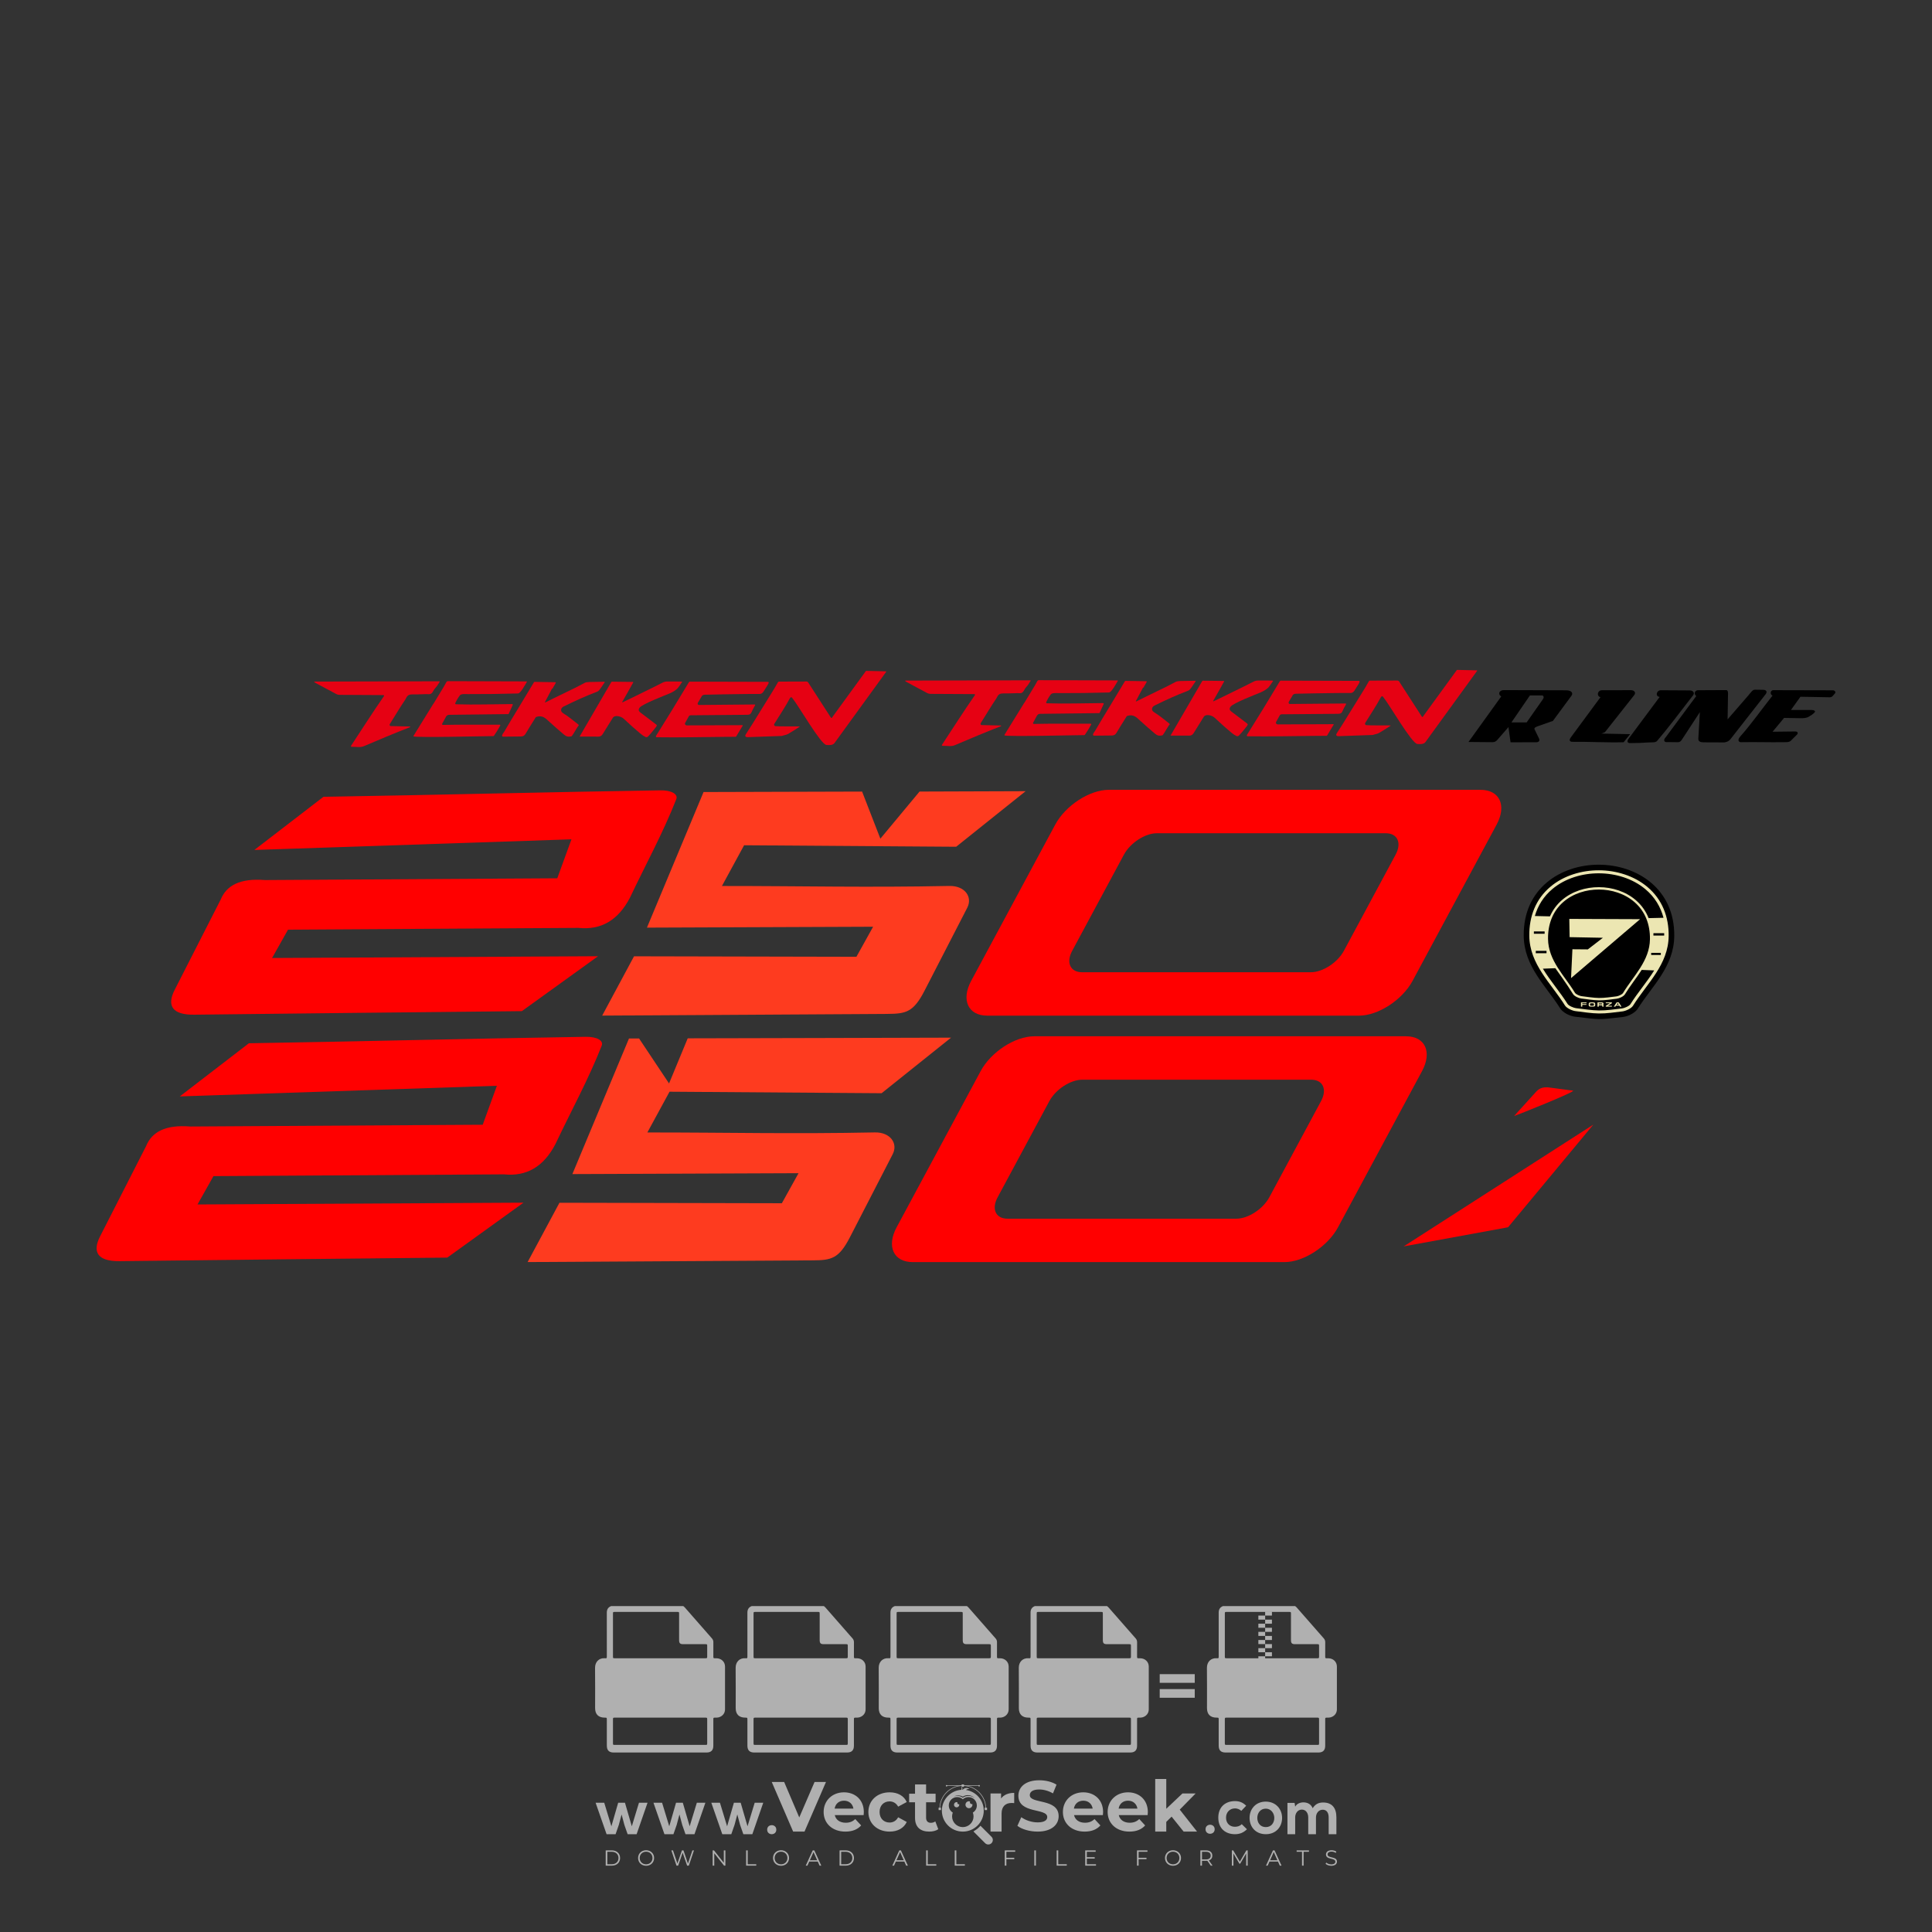 <?xml version="1.0" encoding="iso-8859-1"?>
<!-- Generator: Adobe Illustrator 26.0.1, SVG Export Plug-In . SVG Version: 6.00 Build 0)  -->
<svg version="1.1" id="Layer_1" xmlns="http://www.w3.org/2000/svg" xmlns:xlink="http://www.w3.org/1999/xlink" x="0px" y="0px"
	 viewBox="0 0 500 500" style="enable-background:new 0 0 500 500;" xml:space="preserve">
<rect x="0" y="0" width="500" height="500" fill="#333333" stroke="none"/>
<g id="watermark_1_">
	<g>
		<g id="watermark" style="opacity:0.61;">
			<g>
				<g>
					<g>
						<g>
							<polygon style="fill:#FFFFFF;" points="213.765,461.172 208.204,474.017 205.268,474.017 199.726,461.172 202.938,461.172 
								206.846,470.347 210.81,461.172 							"/>
						</g>
						<g>
							<path style="fill:#FFFFFF;" d="M223.507,469.741h-7.469c0.275,1.23,1.321,1.982,2.826,1.982c1.046,0,1.798-0.312,2.477-0.954
								l1.523,1.651c-0.917,1.046-2.294,1.597-4.074,1.597c-3.413,0-5.634-2.147-5.634-5.083c0-2.954,2.257-5.083,5.267-5.083
								c2.899,0,5.138,1.945,5.138,5.12C223.562,469.191,223.526,469.503,223.507,469.741 M216.002,468.071h4.863
								c-0.202-1.248-1.138-2.055-2.422-2.055C217.139,466.016,216.204,466.805,216.002,468.071"/>
						</g>
						<g>
							<path style="fill:#FFFFFF;" d="M224.735,468.934c0-2.973,2.294-5.083,5.505-5.083c2.074,0,3.707,0.899,4.423,2.514
								l-2.22,1.193c-0.532-0.936-1.321-1.358-2.221-1.358c-1.45,0-2.587,1.009-2.587,2.734c0,1.725,1.138,2.734,2.587,2.734
								c0.899,0,1.688-0.404,2.221-1.358l2.22,1.211c-0.716,1.578-2.349,2.495-4.423,2.495
								C227.029,474.017,224.735,471.907,224.735,468.934"/>
						</g>
						<g>
							<path style="fill:#FFFFFF;" d="M242.828,473.393c-0.587,0.422-1.45,0.624-2.331,0.624c-2.33,0-3.688-1.193-3.688-3.542
								v-4.055h-1.523v-2.202h1.523v-2.404h2.863v2.404h2.459v2.202h-2.459v4.019c0,0.844,0.458,1.303,1.229,1.303
								c0.422,0,0.844-0.128,1.156-0.367L242.828,473.393z"/>
						</g>
					</g>
					<g>
						<path style="fill:#FFFFFF;" d="M262.474,463.997v2.643c-0.238-0.018-0.422-0.037-0.642-0.037
							c-1.578,0-2.624,0.862-2.624,2.753v4.661h-2.863v-9.873h2.734v1.303C259.776,464.493,260.951,463.997,262.474,463.997"/>
					</g>
					<g>
						<path style="fill:#FFFFFF;" d="M263.299,472.53l1.009-2.239c1.083,0.789,2.697,1.339,4.239,1.339
							c1.762,0,2.477-0.587,2.477-1.376c0-2.404-7.469-0.752-7.469-5.524c0-2.184,1.762-4,5.413-4c1.615,0,3.267,0.385,4.459,1.138
							l-0.918,2.257c-1.193-0.679-2.422-1.009-3.56-1.009c-1.761,0-2.44,0.66-2.44,1.468c0,2.367,7.468,0.734,7.468,5.45
							c0,2.147-1.78,3.982-5.45,3.982C266.492,474.017,264.437,473.411,263.299,472.53"/>
					</g>
					<g>
						<path style="fill:#FFFFFF;" d="M285.428,469.741h-7.469c0.275,1.23,1.321,1.982,2.826,1.982c1.046,0,1.798-0.312,2.477-0.954
							l1.523,1.651c-0.918,1.046-2.294,1.597-4.074,1.597c-3.413,0-5.634-2.147-5.634-5.083c0-2.954,2.257-5.083,5.267-5.083
							c2.9,0,5.138,1.945,5.138,5.12C285.484,469.191,285.447,469.503,285.428,469.741 M277.923,468.071h4.863
							c-0.202-1.248-1.138-2.055-2.422-2.055C279.061,466.016,278.125,466.805,277.923,468.071"/>
					</g>
					<g>
						<path style="fill:#FFFFFF;" d="M297.007,469.741h-7.469c0.275,1.23,1.321,1.982,2.826,1.982c1.046,0,1.798-0.312,2.477-0.954
							l1.523,1.651c-0.918,1.046-2.294,1.597-4.074,1.597c-3.413,0-5.634-2.147-5.634-5.083c0-2.954,2.257-5.083,5.267-5.083
							c2.899,0,5.138,1.945,5.138,5.12C297.062,469.191,297.025,469.503,297.007,469.741 M289.501,468.071h4.863
							c-0.202-1.248-1.138-2.055-2.422-2.055C290.639,466.016,289.703,466.805,289.501,468.071"/>
					</g>
					<g>
						<polygon style="fill:#FFFFFF;" points="303.208,470.145 301.831,471.503 301.831,474.017 298.969,474.017 298.969,460.401 
							301.831,460.401 301.831,468.108 306.016,464.144 309.429,464.144 305.318,468.328 309.796,474.017 306.327,474.017 						"/>
					</g>
					<g>
						<path style="fill:#FFFFFF;" d="M256.601,475.359L256.601,475.359l-2.86-2.86c-0.435,0.508-0.953,0.943-1.534,1.284
							c-0.092,0.069-0.186,0.136-0.283,0.199l3.027,3.027c0.456,0.456,1.195,0.456,1.65,0
							C257.057,476.554,257.057,475.815,256.601,475.359"/>
					</g>
					<g>
						<path style="fill:#FFFFFF;" d="M249.984,463.244c0.221-0.173,0.495-0.281,0.797-0.281c0.042,0,0.083,0.002,0.124,0.006
							c-0.214-0.156-0.478-0.249-0.764-0.249c-0.395,0-0.744,0.18-0.981,0.458c-0.051,0-0.1,0.006-0.151,0.008
							c0.039-0.077,0.064-0.162,0.064-0.255c0-0.234-0.143-0.434-0.346-0.519c0.087,0.126,0.138,0.279,0.138,0.445
							c0,0.122-0.031,0.237-0.081,0.341c-2.811,0.201-5.03,2.539-5.03,5.4c0,2.993,2.426,5.42,5.42,5.42
							c2.993,0,5.42-2.426,5.42-5.42C254.595,465.879,252.593,463.635,249.984,463.244 M247.983,464.656
							c0.435,0,0.844,0.112,1.199,0.309c0.374-0.245,0.82-0.387,1.299-0.387c0.711,0,1.348,0.312,1.784,0.806
							c-0.435-0.379-1.004-0.61-1.627-0.61c-0.449,0-0.87,0.12-1.234,0.329c-0.079,0.046-0.156,0.096-0.229,0.15
							c-0.065-0.048-0.133-0.093-0.204-0.134c-0.369-0.219-0.8-0.344-1.26-0.344c-0.3,0-0.588,0.054-0.854,0.152
							C247.196,464.754,247.578,464.656,247.983,464.656 M251.772,469.098c0.115,0.305,0.181,0.634,0.181,0.979
							c0,1.534-1.244,2.777-2.778,2.777c-1.534,0-2.777-1.243-2.777-2.777c0-0.345,0.066-0.674,0.181-0.979
							c-0.62-0.382-1.035-1.064-1.035-1.846c0-1.197,0.971-2.168,2.168-2.168c0.565,0,1.078,0.218,1.463,0.572
							c0.386-0.354,0.899-0.572,1.464-0.572c1.197,0,2.168,0.971,2.168,2.168C252.807,468.034,252.392,468.716,251.772,469.098"/>
					</g>
					<g>
						<path style="fill:#FFFFFF;" d="M251.666,467.061c0,0.497-0.404,0.901-0.901,0.901c-0.497,0-0.901-0.404-0.901-0.901
							s0.404-0.901,0.901-0.901c0.101,0,0.197,0.017,0.287,0.047c-0.03,0.062-0.045,0.132-0.045,0.204
							c0,0.273,0.221,0.494,0.494,0.494c0.05,0,0.099-0.008,0.146-0.022C251.66,466.941,251.666,467,251.666,467.061"/>
					</g>
					<g>
						<path style="fill:#FFFFFF;" d="M248.255,467.061c0,0.376-0.305,0.681-0.681,0.681c-0.376,0-0.681-0.305-0.681-0.681
							s0.305-0.681,0.681-0.681c0.076,0,0.149,0.013,0.217,0.035c-0.023,0.047-0.034,0.1-0.034,0.155
							c0,0.206,0.167,0.374,0.374,0.374c0.038,0,0.075-0.006,0.11-0.017C248.25,466.97,248.255,467.015,248.255,467.061"/>
					</g>
					<g>
						<g>
							<g>
								<rect x="242.908" y="467.83" style="fill:#FFFFFF;" width="0.616" height="0.616"/>
							</g>
							<g>
								<rect x="254.827" y="467.83" style="fill:#FFFFFF;" width="0.616" height="0.616"/>
							</g>
							<g>
								<path style="fill:#FFFFFF;" d="M255.205,468.082h-0.14c0-3.248-2.642-5.89-5.89-5.89c-3.248,0-5.89,2.642-5.89,5.89h-0.14
									c0-1.611,0.627-3.125,1.766-4.264c1.139-1.139,2.653-1.766,4.264-1.766c1.611,0,3.125,0.627,4.264,1.766
									C254.578,464.957,255.205,466.471,255.205,468.082"/>
							</g>
						</g>
						<g>
							<rect x="248.868" y="461.814" style="fill:#FFFFFF;" width="0.616" height="0.616"/>
						</g>
						<g>
							<rect x="244.95" y="462.052" style="fill:#FFFFFF;" width="8.45" height="0.14"/>
						</g>
						<g>
							<path style="fill:#FFFFFF;" d="M245.174,462.15c0,0.108-0.088,0.196-0.196,0.196c-0.108,0-0.196-0.088-0.196-0.196
								c0-0.108,0.088-0.196,0.196-0.196C245.086,461.954,245.174,462.042,245.174,462.15"/>
						</g>
						<g>
							<path style="fill:#FFFFFF;" d="M253.596,462.15c0,0.108-0.088,0.196-0.196,0.196c-0.108,0-0.196-0.088-0.196-0.196
								c0-0.108,0.088-0.196,0.196-0.196C253.509,461.954,253.596,462.042,253.596,462.15"/>
						</g>
					</g>
				</g>
				<g>
					<path style="fill:#FFFFFF;" d="M314.356,473.409c0,1.559-2.364,1.559-2.364,0C311.993,471.851,314.356,471.851,314.356,473.409
						z"/>
				</g>
				<g>
					<g>
						<g>
							<path style="fill:#FFFFFF;" d="M161.739,466.549l1.772,6.088l1.855-6.088h2.215l-2.823,8.14h-2.33l-0.837-2.396l-0.722-2.708
								l-0.722,2.708l-0.837,2.396h-2.33l-2.839-8.14h2.231l1.855,6.088l1.756-6.088H161.739z"/>
						</g>
						<g>
							<path style="fill:#FFFFFF;" d="M176.713,466.549l1.772,6.088l1.855-6.088h2.215l-2.823,8.14h-2.33l-0.837-2.396l-0.722-2.708
								l-0.722,2.708l-0.837,2.396h-2.33l-2.839-8.14h2.231l1.855,6.088l1.756-6.088H176.713z"/>
						</g>
						<g>
							<path style="fill:#FFFFFF;" d="M191.687,466.549l1.772,6.088l1.855-6.088h2.215l-2.823,8.14h-2.33l-0.837-2.396l-0.722-2.708
								l-0.722,2.708l-0.837,2.396h-2.33l-2.839-8.14h2.231l1.855,6.088l1.756-6.088H191.687z"/>
						</g>
					</g>
					<g>
						<path style="fill:#FFFFFF;" d="M200.908,473.52c0,1.559-2.364,1.559-2.364,0C198.545,471.962,200.908,471.962,200.908,473.52z
							"/>
					</g>
					<g>
						<path style="fill:#FFFFFF;" d="M322.71,473.409c-0.935,0.919-1.919,1.28-3.117,1.28c-2.346,0-4.3-1.411-4.3-4.282
							s1.953-4.284,4.3-4.284c1.149,0,2.035,0.329,2.921,1.199l-1.264,1.329c-0.476-0.428-1.066-0.64-1.623-0.64
							c-1.346,0-2.33,0.985-2.33,2.396c0,1.542,1.05,2.362,2.297,2.362c0.64,0,1.28-0.18,1.772-0.672L322.71,473.409z"/>
					</g>
					<g>
						<path style="fill:#FFFFFF;" d="M331.805,470.472c0,2.33-1.591,4.217-4.217,4.217c-2.626,0-4.201-1.887-4.201-4.217
							c0-2.314,1.609-4.217,4.185-4.217C330.149,466.255,331.805,468.158,331.805,470.472z M325.389,470.472
							c0,1.231,0.739,2.38,2.199,2.38c1.46,0,2.199-1.149,2.199-2.38c0-1.215-0.854-2.396-2.199-2.396
							C326.144,468.077,325.389,469.258,325.389,470.472z"/>
					</g>
					<g>
						<path style="fill:#FFFFFF;" d="M338.572,474.689v-4.332c0-1.068-0.559-2.035-1.658-2.035c-1.082,0-1.722,0.967-1.722,2.035
							v4.332h-2.003v-8.107h1.855l0.148,0.985c0.426-0.82,1.362-1.116,2.133-1.116c0.969,0,1.937,0.394,2.396,1.51
							c0.723-1.149,1.658-1.478,2.708-1.478c2.297,0,3.43,1.412,3.43,3.84v4.365h-2.003v-4.365c0-1.066-0.442-1.97-1.526-1.97
							c-1.082,0-1.756,0.935-1.756,2.003v4.332H338.572z"/>
					</g>
				</g>
			</g>
		</g>
		<g style="opacity:0.61;">
			<g>
				<g>
					<path style="fill:#FFFFFF;" d="M345.988,431.299c-0.006-1.224-0.959-2.121-2.189-2.14c-0.924-0.014-0.832,0.12-0.834-0.867
						c-0.003-1.097-0.007-2.194,0.003-3.292c0.003-0.379-0.112-0.691-0.362-0.976c-2.342-2.668-4.678-5.342-7.019-8.011
						c-0.12-0.137-0.275-0.244-0.414-0.366c-6.214,0-12.427,0-18.641,0c-0.794,0.293-1.14,0.868-1.138,1.709
						c0.01,3.748,0.004,7.496,0.004,11.243c0,0.556-0.003,0.589-0.55,0.551c-1.497-0.102-2.516,0.986-2.497,2.492
						c0.044,3.476,0.013,6.953,0.014,10.429c0.001,1.58,0.867,2.443,2.45,2.449c0.582,0.002,0.582,0.002,0.582,0.6
						c0,2.219-0.001,4.438,0.001,6.657c0.001,1.192,0.58,1.771,1.768,1.771c8.013,0.001,16.027,0.001,24.04,0
						c1.168,0,1.755-0.583,1.757-1.745c0.002-2.256,0-4.512,0.001-6.768c0-0.512,0.002-0.511,0.52-0.515
						c0.271-0.002,0.541,0.008,0.809-0.058c0.996-0.246,1.69-1.044,1.694-2.069C346.003,438.696,346.005,434.997,345.988,431.299z
						 M317.537,417.162c5.337,0,10.674,0,16.01,0c0.548,0,0.554,0.007,0.554,0.561c0.001,2.243-0.001,4.486,0.001,6.73
						c0.001,0.811,0.249,1.059,1.06,1.059c1.91,0.001,3.821,0,5.731,0.001c0.458,0,0.479,0.021,0.481,0.483
						c0.003,0.887,0.002,1.775,0,2.662c-0.001,0.477-0.024,0.498-0.504,0.499c-3.895,0.001-7.79,0-11.684,0
						c-3.882,0-7.765,0-11.647,0c-0.55,0-0.552-0.001-0.552-0.561c-0.001-3.624-0.001-7.247,0-10.871
						C316.987,417.166,316.991,417.162,317.537,417.162z M340.822,451.579c-3.883,0.001-7.766,0-11.65,0c-3.871,0-7.742,0-11.613,0
						c-0.572,0-0.574-0.002-0.574-0.579c-0.001-1.997-0.001-3.994,0.001-5.991c0-0.464,0.023-0.486,0.478-0.487
						c7.803-0.001,15.607-0.001,23.41,0c0.478,0,0.499,0.02,0.499,0.503c0.002,1.997,0.001,3.994,0,5.991
						C341.375,451.574,341.37,451.579,340.822,451.579z"/>
				</g>
				<g>
					<g>
						<rect x="327.418" y="417.053" style="fill:#FFFFFF;" width="1.757" height="1.054"/>
					</g>
					<g>
						<rect x="325.662" y="418.107" style="fill:#FFFFFF;" width="1.757" height="1.054"/>
					</g>
					<g>
						<rect x="327.418" y="419.161" style="fill:#FFFFFF;" width="1.757" height="1.054"/>
					</g>
					<g>
						<rect x="325.662" y="420.215" style="fill:#FFFFFF;" width="1.757" height="1.054"/>
					</g>
					<g>
						<rect x="327.418" y="421.269" style="fill:#FFFFFF;" width="1.757" height="1.054"/>
					</g>
					<g>
						<rect x="325.662" y="422.323" style="fill:#FFFFFF;" width="1.757" height="1.054"/>
					</g>
					<g>
						<rect x="327.418" y="423.378" style="fill:#FFFFFF;" width="1.757" height="1.054"/>
					</g>
					<g>
						<rect x="325.662" y="424.432" style="fill:#FFFFFF;" width="1.757" height="1.054"/>
					</g>
					<g>
						<rect x="327.418" y="425.486" style="fill:#FFFFFF;" width="1.757" height="1.054"/>
					</g>
					<g>
						<rect x="325.662" y="426.54" style="fill:#FFFFFF;" width="1.757" height="1.054"/>
					</g>
					<g>
						<rect x="327.418" y="427.594" style="fill:#FFFFFF;" width="1.757" height="1.054"/>
					</g>
					<g>
						<rect x="325.662" y="428.648" style="fill:#FFFFFF;" width="1.757" height="1.054"/>
					</g>
				</g>
			</g>
			<g>
				<path style="fill:#FFFFFF;" d="M187.637,431.299c-0.006-1.224-0.959-2.121-2.189-2.14c-0.924-0.014-0.832,0.12-0.834-0.867
					c-0.003-1.097-0.007-2.194,0.003-3.292c0.003-0.379-0.112-0.691-0.362-0.976c-2.342-2.668-4.678-5.342-7.019-8.011
					c-0.12-0.137-0.275-0.244-0.414-0.366c-6.214,0-12.427,0-18.641,0c-0.794,0.293-1.14,0.868-1.138,1.709
					c0.01,3.748,0.004,7.496,0.004,11.243c0,0.556-0.003,0.589-0.55,0.551c-1.497-0.102-2.516,0.986-2.497,2.492
					c0.044,3.476,0.013,6.953,0.014,10.429c0.001,1.58,0.867,2.443,2.45,2.449c0.582,0.002,0.582,0.002,0.582,0.6
					c0,2.219-0.001,4.438,0.001,6.657c0.001,1.192,0.58,1.771,1.768,1.771c8.013,0.001,16.027,0.001,24.04,0
					c1.168,0,1.755-0.583,1.757-1.745c0.002-2.256,0-4.512,0.001-6.768c0-0.512,0.002-0.511,0.52-0.515
					c0.271-0.002,0.541,0.008,0.809-0.058c0.996-0.246,1.69-1.044,1.694-2.069C187.652,438.696,187.655,434.997,187.637,431.299z
					 M159.187,417.162c5.337,0,10.674,0,16.01,0c0.548,0,0.554,0.007,0.554,0.561c0.001,2.243-0.001,4.486,0.001,6.73
					c0.001,0.811,0.249,1.059,1.06,1.059c1.91,0.001,3.821,0,5.731,0.001c0.458,0,0.479,0.021,0.481,0.483
					c0.003,0.887,0.002,1.775,0,2.662c-0.001,0.477-0.024,0.498-0.504,0.499c-3.895,0.001-7.79,0-11.684,0
					c-3.882,0-7.765,0-11.647,0c-0.55,0-0.552-0.001-0.552-0.561c-0.001-3.624-0.001-7.247,0-10.871
					C158.636,417.166,158.64,417.162,159.187,417.162z M182.472,451.579c-3.883,0.001-7.766,0-11.65,0c-3.871,0-7.742,0-11.613,0
					c-0.572,0-0.574-0.002-0.574-0.579c-0.001-1.997-0.001-3.994,0.001-5.991c0-0.464,0.023-0.486,0.478-0.487
					c7.803-0.001,15.607-0.001,23.41,0c0.478,0,0.499,0.02,0.499,0.503c0.002,1.997,0.001,3.994,0,5.991
					C183.024,451.574,183.019,451.579,182.472,451.579z"/>
			</g>
			<g>
				<path style="fill:#FFFFFF;" d="M159.779,440.669v-7.897h2.779c0.375,0,0.726,0.061,1.053,0.182
					c0.327,0.121,0.612,0.292,0.855,0.513c0.242,0.221,0.434,0.483,0.573,0.789c0.14,0.305,0.21,0.642,0.21,1.009
					c0,0.375-0.07,0.715-0.21,1.02c-0.14,0.305-0.331,0.568-0.573,0.789c-0.243,0.221-0.528,0.392-0.855,0.513
					c-0.327,0.121-0.678,0.182-1.053,0.182h-1.29v2.901H159.779z M162.58,436.356c0.39,0,0.684-0.111,0.882-0.331
					c0.199-0.22,0.298-0.474,0.298-0.761c0-0.14-0.024-0.276-0.072-0.408c-0.048-0.132-0.121-0.248-0.221-0.347
					c-0.099-0.099-0.223-0.178-0.37-0.237c-0.147-0.059-0.32-0.089-0.518-0.089h-1.312v2.173H162.58z"/>
				<path style="fill:#FFFFFF;" d="M166.308,432.771h1.731l3.177,5.294h0.088l-0.088-1.522v-3.772h1.478v7.897h-1.566l-3.353-5.592
					h-0.088l0.088,1.522v4.07h-1.467V432.771z"/>
				<path style="fill:#FFFFFF;" d="M177.922,436.334h3.872c0.022,0.089,0.04,0.195,0.055,0.32c0.014,0.125,0.022,0.25,0.022,0.375
					c0,0.507-0.077,0.985-0.231,1.434c-0.154,0.449-0.397,0.849-0.728,1.202c-0.353,0.375-0.776,0.666-1.268,0.871
					c-0.493,0.206-1.055,0.309-1.688,0.309c-0.574,0-1.114-0.103-1.622-0.309c-0.507-0.206-0.948-0.492-1.323-0.86
					c-0.375-0.367-0.673-0.803-0.894-1.307c-0.221-0.504-0.331-1.053-0.331-1.649c0-0.595,0.11-1.145,0.331-1.649
					c0.221-0.504,0.518-0.939,0.894-1.307c0.375-0.367,0.816-0.654,1.323-0.86c0.507-0.206,1.048-0.309,1.622-0.309
					c0.64,0,1.211,0.11,1.715,0.331c0.504,0.221,0.935,0.526,1.296,0.915l-1.025,1.004c-0.258-0.272-0.544-0.48-0.861-0.623
					c-0.316-0.143-0.695-0.215-1.136-0.215c-0.361,0-0.703,0.065-1.026,0.193c-0.324,0.129-0.607,0.311-0.85,0.546
					c-0.242,0.235-0.436,0.52-0.579,0.855c-0.143,0.335-0.215,0.708-0.215,1.119c0,0.412,0.072,0.785,0.215,1.12
					c0.143,0.335,0.338,0.62,0.584,0.855c0.246,0.235,0.531,0.418,0.855,0.546c0.323,0.129,0.669,0.193,1.037,0.193
					c0.419,0,0.773-0.061,1.064-0.182c0.29-0.121,0.538-0.278,0.744-0.469c0.148-0.132,0.275-0.3,0.381-0.502
					c0.106-0.202,0.189-0.428,0.248-0.678h-2.482V436.334z"/>
			</g>
			<g>
				<path style="fill:#FFFFFF;" d="M224.019,431.299c-0.006-1.224-0.959-2.121-2.189-2.14c-0.924-0.014-0.832,0.12-0.834-0.867
					c-0.003-1.097-0.007-2.194,0.003-3.292c0.003-0.379-0.112-0.691-0.362-0.976c-2.342-2.668-4.678-5.342-7.019-8.011
					c-0.12-0.137-0.275-0.244-0.414-0.366c-6.214,0-12.427,0-18.641,0c-0.794,0.293-1.14,0.868-1.138,1.709
					c0.01,3.748,0.004,7.496,0.004,11.243c0,0.556-0.003,0.589-0.55,0.551c-1.497-0.102-2.516,0.986-2.497,2.492
					c0.044,3.476,0.013,6.953,0.014,10.429c0.001,1.58,0.867,2.443,2.45,2.449c0.582,0.002,0.582,0.002,0.582,0.6
					c0,2.219-0.001,4.438,0.001,6.657c0.001,1.192,0.58,1.771,1.768,1.771c8.013,0.001,16.027,0.001,24.04,0
					c1.168,0,1.755-0.583,1.757-1.745c0.002-2.256,0-4.512,0.001-6.768c0-0.512,0.002-0.511,0.52-0.515
					c0.271-0.002,0.541,0.008,0.809-0.058c0.997-0.246,1.69-1.044,1.694-2.069C224.034,438.696,224.036,434.997,224.019,431.299z
					 M195.568,417.162c5.337,0,10.674,0,16.01,0c0.548,0,0.554,0.007,0.554,0.561c0.001,2.243-0.001,4.486,0.001,6.73
					c0.001,0.811,0.249,1.059,1.06,1.059c1.91,0.001,3.821,0,5.731,0.001c0.458,0,0.479,0.021,0.481,0.483
					c0.003,0.887,0.002,1.775,0,2.662c-0.001,0.477-0.024,0.498-0.504,0.499c-3.895,0.001-7.79,0-11.684,0
					c-3.882,0-7.765,0-11.647,0c-0.55,0-0.552-0.001-0.552-0.561c-0.001-3.624-0.001-7.247,0-10.871
					C195.018,417.166,195.022,417.162,195.568,417.162z M218.854,451.579c-3.883,0.001-7.766,0-11.65,0c-3.871,0-7.742,0-11.613,0
					c-0.572,0-0.574-0.002-0.574-0.579c-0.001-1.997-0.001-3.994,0.001-5.991c0-0.464,0.023-0.486,0.478-0.487
					c7.803-0.001,15.607-0.001,23.41,0c0.478,0,0.499,0.02,0.499,0.503c0.002,1.997,0.001,3.994,0,5.991
					C219.406,451.574,219.401,451.579,218.854,451.579z"/>
			</g>
			<g>
				<path style="fill:#FFFFFF;" d="M205.111,432.771h1.699l2.967,7.897h-1.644l-0.651-1.886h-3.044l-0.651,1.886h-1.643
					L205.111,432.771z M206.997,437.415l-0.706-1.974l-0.287-0.96h-0.088l-0.287,0.96l-0.706,1.974H206.997z"/>
				<path style="fill:#FFFFFF;" d="M211.331,434.536c-0.125,0-0.245-0.024-0.359-0.072c-0.114-0.048-0.213-0.114-0.298-0.199
					c-0.084-0.084-0.151-0.182-0.198-0.292c-0.048-0.11-0.072-0.232-0.072-0.364s0.024-0.254,0.072-0.364
					c0.048-0.11,0.114-0.208,0.198-0.292c0.084-0.084,0.184-0.151,0.298-0.198c0.114-0.048,0.233-0.072,0.359-0.072
					c0.257,0,0.478,0.09,0.662,0.27c0.184,0.181,0.276,0.399,0.276,0.656s-0.092,0.476-0.276,0.656
					C211.809,434.446,211.589,434.536,211.331,434.536z M210.615,440.669v-5.404h1.445v5.404H210.615z"/>
			</g>
			<g>
				<path style="fill:#FFFFFF;" d="M261.044,431.299c-0.006-1.224-0.959-2.121-2.189-2.14c-0.924-0.014-0.832,0.12-0.834-0.867
					c-0.003-1.097-0.007-2.194,0.003-3.292c0.003-0.379-0.112-0.691-0.362-0.976c-2.342-2.668-4.678-5.342-7.019-8.011
					c-0.12-0.137-0.275-0.244-0.414-0.366c-6.214,0-12.427,0-18.641,0c-0.794,0.293-1.14,0.868-1.138,1.709
					c0.01,3.748,0.004,7.496,0.004,11.243c0,0.556-0.003,0.589-0.55,0.551c-1.497-0.102-2.516,0.986-2.497,2.492
					c0.044,3.476,0.013,6.953,0.014,10.429c0.001,1.58,0.867,2.443,2.45,2.449c0.582,0.002,0.582,0.002,0.582,0.6
					c0,2.219-0.001,4.438,0.001,6.657c0.001,1.192,0.58,1.771,1.768,1.771c8.013,0.001,16.027,0.001,24.04,0
					c1.168,0,1.755-0.583,1.757-1.745c0.002-2.256,0-4.512,0.001-6.768c0-0.512,0.002-0.511,0.52-0.515
					c0.271-0.002,0.541,0.008,0.809-0.058c0.996-0.246,1.69-1.044,1.694-2.069C261.059,438.696,261.061,434.997,261.044,431.299z
					 M232.593,417.162c5.337,0,10.674,0,16.01,0c0.548,0,0.554,0.007,0.554,0.561c0.001,2.243-0.001,4.486,0.001,6.73
					c0.001,0.811,0.249,1.059,1.06,1.059c1.91,0.001,3.821,0,5.731,0.001c0.458,0,0.479,0.021,0.481,0.483
					c0.003,0.887,0.002,1.775,0,2.662c-0.001,0.477-0.024,0.498-0.504,0.499c-3.895,0.001-7.79,0-11.684,0
					c-3.882,0-7.765,0-11.647,0c-0.55,0-0.552-0.001-0.552-0.561c-0.001-3.624-0.001-7.247,0-10.871
					C232.042,417.166,232.047,417.162,232.593,417.162z M255.878,451.579c-3.883,0.001-7.766,0-11.65,0c-3.871,0-7.742,0-11.613,0
					c-0.572,0-0.574-0.002-0.574-0.579c-0.001-1.997-0.001-3.994,0.001-5.991c0-0.464,0.023-0.486,0.478-0.487
					c7.803-0.001,15.607-0.001,23.41,0c0.478,0,0.499,0.02,0.499,0.503c0.002,1.997,0.001,3.994,0,5.991
					C256.431,451.574,256.426,451.579,255.878,451.579z"/>
			</g>
			<g>
				<path style="fill:#FFFFFF;" d="M236.361,440.845c-0.338,0-0.662-0.048-0.971-0.143c-0.309-0.095-0.592-0.239-0.849-0.43
					c-0.257-0.191-0.481-0.425-0.673-0.7c-0.191-0.276-0.342-0.597-0.452-0.965l1.401-0.551c0.103,0.397,0.283,0.726,0.54,0.987
					c0.257,0.261,0.596,0.392,1.015,0.392c0.154,0,0.303-0.02,0.447-0.061c0.143-0.04,0.272-0.099,0.386-0.176
					s0.204-0.175,0.27-0.292c0.066-0.118,0.099-0.254,0.099-0.408c0-0.147-0.026-0.279-0.077-0.397
					c-0.051-0.117-0.138-0.227-0.259-0.331c-0.121-0.103-0.28-0.202-0.475-0.298c-0.195-0.095-0.435-0.195-0.722-0.298l-0.485-0.176
					c-0.213-0.073-0.429-0.173-0.645-0.298c-0.217-0.125-0.413-0.276-0.59-0.452c-0.177-0.176-0.322-0.384-0.436-0.623
					c-0.114-0.239-0.171-0.509-0.171-0.81c0-0.309,0.06-0.597,0.182-0.866c0.121-0.268,0.294-0.503,0.518-0.706
					c0.224-0.202,0.492-0.36,0.805-0.474s0.66-0.171,1.042-0.171c0.397,0,0.74,0.053,1.031,0.16
					c0.291,0.107,0.537,0.243,0.739,0.408c0.202,0.165,0.366,0.348,0.491,0.546c0.125,0.199,0.217,0.386,0.276,0.563l-1.312,0.551
					c-0.074-0.221-0.208-0.419-0.402-0.596c-0.195-0.176-0.462-0.265-0.8-0.265c-0.324,0-0.592,0.075-0.805,0.226
					c-0.213,0.151-0.32,0.348-0.32,0.59c0,0.235,0.103,0.436,0.309,0.601c0.206,0.165,0.533,0.325,0.982,0.48l0.497,0.165
					c0.316,0.111,0.605,0.237,0.866,0.381c0.261,0.143,0.485,0.314,0.673,0.513c0.187,0.199,0.331,0.425,0.43,0.678
					c0.1,0.254,0.149,0.546,0.149,0.877c0,0.412-0.083,0.767-0.248,1.064c-0.165,0.298-0.377,0.542-0.634,0.734
					c-0.258,0.191-0.548,0.335-0.872,0.43C236.986,440.797,236.67,440.845,236.361,440.845z"/>
				<path style="fill:#FFFFFF;" d="M239.516,432.771h1.61l1.633,4.754l0.287,1.015h0.088l0.309-1.015l1.699-4.754h1.61l-2.879,7.897
					h-1.566L239.516,432.771z"/>
				<path style="fill:#FFFFFF;" d="M251.097,436.334h3.871c0.022,0.089,0.04,0.195,0.055,0.32c0.015,0.125,0.023,0.25,0.023,0.375
					c0,0.507-0.078,0.985-0.232,1.434c-0.154,0.449-0.397,0.849-0.728,1.202c-0.353,0.375-0.775,0.666-1.268,0.871
					c-0.493,0.206-1.055,0.309-1.688,0.309c-0.574,0-1.114-0.103-1.621-0.309c-0.507-0.206-0.949-0.492-1.324-0.86
					c-0.375-0.367-0.673-0.803-0.894-1.307c-0.22-0.504-0.331-1.053-0.331-1.649c0-0.595,0.11-1.145,0.331-1.649
					c0.221-0.504,0.518-0.939,0.894-1.307c0.375-0.367,0.816-0.654,1.324-0.86c0.507-0.206,1.047-0.309,1.621-0.309
					c0.64,0,1.211,0.11,1.715,0.331c0.504,0.221,0.936,0.526,1.296,0.915l-1.026,1.004c-0.257-0.272-0.544-0.48-0.861-0.623
					c-0.316-0.143-0.694-0.215-1.136-0.215c-0.36,0-0.702,0.065-1.026,0.193c-0.323,0.129-0.607,0.311-0.849,0.546
					c-0.243,0.235-0.436,0.52-0.579,0.855c-0.143,0.335-0.215,0.708-0.215,1.119c0,0.412,0.072,0.785,0.215,1.12
					c0.143,0.335,0.338,0.62,0.585,0.855c0.246,0.235,0.531,0.418,0.854,0.546c0.324,0.129,0.669,0.193,1.037,0.193
					c0.419,0,0.774-0.061,1.064-0.182c0.29-0.121,0.539-0.278,0.745-0.469c0.147-0.132,0.274-0.3,0.38-0.502
					c0.107-0.202,0.189-0.428,0.248-0.678h-2.482V436.334z"/>
			</g>
			<g>
				<path style="fill:#FFFFFF;" d="M297.3,431.299c-0.006-1.224-0.959-2.121-2.189-2.14c-0.924-0.014-0.832,0.12-0.834-0.867
					c-0.003-1.097-0.007-2.194,0.003-3.292c0.003-0.379-0.112-0.691-0.362-0.976c-2.342-2.668-4.678-5.342-7.019-8.011
					c-0.12-0.137-0.275-0.244-0.414-0.366c-6.214,0-12.427,0-18.641,0c-0.794,0.293-1.14,0.868-1.138,1.709
					c0.01,3.748,0.004,7.496,0.004,11.243c0,0.556-0.003,0.589-0.55,0.551c-1.497-0.102-2.516,0.986-2.497,2.492
					c0.044,3.476,0.013,6.953,0.014,10.429c0.001,1.58,0.867,2.443,2.45,2.449c0.582,0.002,0.582,0.002,0.582,0.6
					c0,2.219-0.001,4.438,0.001,6.657c0.001,1.192,0.58,1.771,1.768,1.771c8.013,0.001,16.027,0.001,24.04,0
					c1.168,0,1.755-0.583,1.757-1.745c0.002-2.256,0-4.512,0.001-6.768c0-0.512,0.002-0.511,0.52-0.515
					c0.271-0.002,0.541,0.008,0.809-0.058c0.996-0.246,1.69-1.044,1.694-2.069C297.315,438.696,297.318,434.997,297.3,431.299z
					 M268.85,417.162c5.337,0,10.674,0,16.01,0c0.548,0,0.554,0.007,0.554,0.561c0.001,2.243-0.001,4.486,0.001,6.73
					c0.001,0.811,0.249,1.059,1.06,1.059c1.91,0.001,3.821,0,5.731,0.001c0.458,0,0.479,0.021,0.481,0.483
					c0.003,0.887,0.002,1.775,0,2.662c-0.001,0.477-0.024,0.498-0.504,0.499c-3.895,0.001-7.79,0-11.684,0
					c-3.882,0-7.765,0-11.647,0c-0.55,0-0.552-0.001-0.552-0.561c-0.001-3.624-0.001-7.247,0-10.871
					C268.299,417.166,268.303,417.162,268.85,417.162z M292.135,451.579c-3.883,0.001-7.766,0-11.65,0c-3.871,0-7.742,0-11.613,0
					c-0.572,0-0.574-0.002-0.574-0.579c-0.001-1.997-0.001-3.994,0.001-5.991c0-0.464,0.023-0.486,0.478-0.487
					c7.803-0.001,15.607-0.001,23.41,0c0.478,0,0.499,0.02,0.499,0.503c0.001,1.997,0.001,3.994,0,5.991
					C292.687,451.574,292.682,451.579,292.135,451.579z"/>
			</g>
			<g>
				<path style="fill:#FFFFFF;" d="M272.966,434.183v1.831h3.165v1.412h-3.165v1.831h3.518v1.412h-5.007v-7.897h5.007v1.412H272.966
					z"/>
				<path style="fill:#FFFFFF;" d="M277.852,440.669v-7.897h2.779c0.375,0,0.726,0.061,1.053,0.182
					c0.327,0.121,0.612,0.292,0.855,0.513c0.243,0.221,0.434,0.483,0.574,0.789c0.14,0.305,0.209,0.642,0.209,1.009
					c0,0.375-0.07,0.715-0.209,1.02c-0.14,0.305-0.331,0.568-0.574,0.789c-0.243,0.221-0.528,0.392-0.855,0.513
					c-0.327,0.121-0.678,0.182-1.053,0.182h-1.29v2.901H277.852z M280.653,436.356c0.389,0,0.684-0.111,0.882-0.331
					c0.199-0.22,0.298-0.474,0.298-0.761c0-0.14-0.024-0.276-0.072-0.408c-0.048-0.132-0.121-0.248-0.221-0.347
					c-0.099-0.099-0.222-0.178-0.37-0.237c-0.147-0.059-0.32-0.089-0.518-0.089h-1.312v2.173H280.653z"/>
				<path style="fill:#FFFFFF;" d="M286.797,440.845c-0.338,0-0.662-0.048-0.971-0.143c-0.309-0.095-0.592-0.239-0.849-0.43
					c-0.257-0.191-0.482-0.425-0.673-0.7c-0.191-0.276-0.342-0.597-0.452-0.965l1.401-0.551c0.103,0.397,0.283,0.726,0.541,0.987
					c0.257,0.261,0.595,0.392,1.015,0.392c0.154,0,0.303-0.02,0.447-0.061c0.143-0.04,0.272-0.099,0.386-0.176
					c0.114-0.077,0.204-0.175,0.27-0.292c0.066-0.118,0.1-0.254,0.1-0.408c0-0.147-0.026-0.279-0.077-0.397
					c-0.051-0.117-0.138-0.227-0.259-0.331c-0.121-0.103-0.279-0.202-0.474-0.298c-0.195-0.095-0.436-0.195-0.723-0.298
					l-0.485-0.176c-0.213-0.073-0.428-0.173-0.645-0.298c-0.217-0.125-0.414-0.276-0.59-0.452c-0.176-0.176-0.322-0.384-0.436-0.623
					c-0.114-0.239-0.171-0.509-0.171-0.81c0-0.309,0.061-0.597,0.182-0.866c0.121-0.268,0.294-0.503,0.518-0.706
					c0.224-0.202,0.493-0.36,0.805-0.474c0.312-0.114,0.66-0.171,1.042-0.171c0.397,0,0.741,0.053,1.031,0.16
					c0.29,0.107,0.537,0.243,0.739,0.408c0.202,0.165,0.365,0.348,0.491,0.546c0.125,0.199,0.217,0.386,0.276,0.563l-1.312,0.551
					c-0.074-0.221-0.208-0.419-0.403-0.596c-0.195-0.176-0.462-0.265-0.799-0.265c-0.324,0-0.592,0.075-0.805,0.226
					c-0.213,0.151-0.32,0.348-0.32,0.59c0,0.235,0.103,0.436,0.309,0.601c0.206,0.165,0.533,0.325,0.982,0.48l0.496,0.165
					c0.316,0.111,0.605,0.237,0.866,0.381c0.261,0.143,0.485,0.314,0.673,0.513c0.187,0.199,0.331,0.425,0.43,0.678
					c0.099,0.254,0.149,0.546,0.149,0.877c0,0.412-0.083,0.767-0.248,1.064c-0.165,0.298-0.377,0.542-0.634,0.734
					c-0.258,0.191-0.548,0.335-0.872,0.43C287.422,440.797,287.105,440.845,286.797,440.845z"/>
			</g>
			<g>
				<path style="fill:#FFFFFF;" d="M321.394,439.168l4.004-4.985h-3.827v-1.412h5.559v1.5l-3.96,4.985h4.004v1.412h-5.779V439.168z"
					/>
				<path style="fill:#FFFFFF;" d="M328.409,432.771h1.489v7.897h-1.489V432.771z"/>
				<path style="fill:#FFFFFF;" d="M331.486,440.669v-7.897h2.779c0.375,0,0.726,0.061,1.053,0.182
					c0.327,0.121,0.612,0.292,0.855,0.513s0.434,0.483,0.574,0.789c0.14,0.305,0.209,0.642,0.209,1.009
					c0,0.375-0.07,0.715-0.209,1.02c-0.14,0.305-0.331,0.568-0.574,0.789c-0.243,0.221-0.528,0.392-0.855,0.513
					c-0.327,0.121-0.678,0.182-1.053,0.182h-1.29v2.901H331.486z M334.288,436.356c0.389,0,0.684-0.111,0.882-0.331
					c0.199-0.22,0.298-0.474,0.298-0.761c0-0.14-0.024-0.276-0.072-0.408c-0.048-0.132-0.121-0.248-0.221-0.347
					c-0.099-0.099-0.222-0.178-0.37-0.237c-0.147-0.059-0.32-0.089-0.518-0.089h-1.312v2.173H334.288z"/>
			</g>
		</g>
		<g style="opacity:0.61;">
			<path style="fill:#FFFFFF;" d="M300.133,433.27h9.067v2.242h-9.067V433.27z M300.133,437.136h9.067v2.243h-9.067V437.136z"/>
		</g>
	</g>
	<g style="opacity:0.61;">
		<path style="fill:#FFFFFF;" d="M156.756,478.878h1.607c1.263,0,2.114,0.812,2.114,1.974c0,1.161-0.851,1.973-2.114,1.973h-1.607
			V478.878z M158.34,482.464c1.049,0,1.725-0.665,1.725-1.612c0-0.947-0.677-1.613-1.725-1.613h-1.167v3.225H158.34z"/>
		<path style="fill:#FFFFFF;" d="M165.139,480.851c0-1.15,0.879-2.007,2.075-2.007c1.184,0,2.069,0.851,2.069,2.007
			c0,1.156-0.885,2.007-2.069,2.007C166.019,482.858,165.139,482.002,165.139,480.851z M168.866,480.851
			c0-0.942-0.705-1.635-1.652-1.635c-0.953,0-1.663,0.693-1.663,1.635c0,0.941,0.71,1.635,1.663,1.635
			C168.162,482.486,168.866,481.793,168.866,480.851z"/>
		<path style="fill:#FFFFFF;" d="M179.596,478.878l-1.331,3.947h-0.44l-1.156-3.366l-1.161,3.366h-0.434l-1.331-3.947h0.429
			l1.139,3.394l1.178-3.394h0.389l1.161,3.411l1.156-3.411H179.596z"/>
		<path style="fill:#FFFFFF;" d="M187.731,478.878v3.947h-0.344l-2.537-3.202v3.202h-0.417v-3.947h0.344l2.543,3.203v-3.203H187.731
			z"/>
		<path style="fill:#FFFFFF;" d="M193.093,478.878h0.417v3.586h2.21v0.361h-2.627V478.878z"/>
		<path style="fill:#FFFFFF;" d="M200.061,480.851c0-1.15,0.879-2.007,2.075-2.007c1.184,0,2.069,0.851,2.069,2.007
			c0,1.156-0.885,2.007-2.069,2.007C200.941,482.858,200.061,482.002,200.061,480.851z M203.788,480.851
			c0-0.942-0.705-1.635-1.652-1.635c-0.953,0-1.663,0.693-1.663,1.635c0,0.941,0.71,1.635,1.663,1.635
			C203.083,482.486,203.788,481.793,203.788,480.851z"/>
		<path style="fill:#FFFFFF;" d="M211.636,481.77h-2.199l-0.474,1.054h-0.434l1.804-3.947h0.412l1.804,3.947h-0.44L211.636,481.77z
			 M211.484,481.432l-0.947-2.12l-0.947,2.12H211.484z"/>
		<path style="fill:#FFFFFF;" d="M217.28,478.878h1.607c1.263,0,2.114,0.812,2.114,1.974c0,1.161-0.851,1.973-2.114,1.973h-1.607
			V478.878z M218.864,482.464c1.049,0,1.725-0.665,1.725-1.612c0-0.947-0.677-1.613-1.725-1.613h-1.167v3.225H218.864z"/>
		<path style="fill:#FFFFFF;" d="M234.041,481.77h-2.199l-0.474,1.054h-0.434l1.804-3.947h0.412l1.804,3.947h-0.44L234.041,481.77z
			 M233.889,481.432l-0.947-2.12l-0.947,2.12H233.889z"/>
		<path style="fill:#FFFFFF;" d="M239.685,478.878h0.417v3.586h2.21v0.361h-2.627V478.878z"/>
		<path style="fill:#FFFFFF;" d="M247.082,478.878h0.417v3.586h2.21v0.361h-2.627V478.878z"/>
		<path style="fill:#FFFFFF;" d="M260.449,479.239v1.551h2.041v0.361h-2.041v1.675h-0.417v-3.947h2.706v0.361H260.449z"/>
		<path style="fill:#FFFFFF;" d="M267.678,478.878h0.417v3.947h-0.417V478.878z"/>
		<path style="fill:#FFFFFF;" d="M273.456,478.878h0.417v3.586h2.21v0.361h-2.627V478.878z"/>
		<path style="fill:#FFFFFF;" d="M283.644,482.464v0.361h-2.791v-3.947h2.706v0.361h-2.289v1.404h2.041v0.355h-2.041v1.466H283.644z
			"/>
		<path style="fill:#FFFFFF;" d="M294.672,479.239v1.551h2.041v0.361h-2.041v1.675h-0.417v-3.947h2.706v0.361H294.672z"/>
		<path style="fill:#FFFFFF;" d="M301.5,480.851c0-1.15,0.879-2.007,2.075-2.007c1.184,0,2.069,0.851,2.069,2.007
			c0,1.156-0.885,2.007-2.069,2.007C302.379,482.858,301.5,482.002,301.5,480.851z M305.226,480.851
			c0-0.942-0.705-1.635-1.652-1.635c-0.953,0-1.663,0.693-1.663,1.635c0,0.941,0.71,1.635,1.663,1.635
			C304.522,482.486,305.226,481.793,305.226,480.851z"/>
		<path style="fill:#FFFFFF;" d="M313.351,482.825l-0.902-1.269c-0.102,0.011-0.203,0.017-0.316,0.017h-1.06v1.252h-0.417v-3.947
			h1.477c1.004,0,1.613,0.507,1.613,1.353c0,0.62-0.327,1.054-0.902,1.24l0.964,1.353H313.351z M313.328,480.231
			c0-0.632-0.417-0.992-1.207-0.992h-1.048v1.979h1.048C312.911,481.218,313.328,480.851,313.328,480.231z"/>
		<path style="fill:#FFFFFF;" d="M322.907,478.878v3.947h-0.4v-3.158l-1.551,2.656h-0.197l-1.551-2.639v3.14h-0.4v-3.947h0.344
			l1.714,2.926l1.697-2.926H322.907z"/>
		<path style="fill:#FFFFFF;" d="M330.744,481.77h-2.199l-0.473,1.054h-0.434l1.804-3.947h0.411l1.804,3.947h-0.44L330.744,481.77z
			 M330.592,481.432l-0.947-2.12l-0.947,2.12H330.592z"/>
		<path style="fill:#FFFFFF;" d="M336.957,479.239h-1.387v-0.361h3.192v0.361h-1.387v3.586h-0.417V479.239z"/>
		<path style="fill:#FFFFFF;" d="M343.063,482.346l0.164-0.321c0.282,0.276,0.784,0.479,1.302,0.479c0.739,0,1.06-0.31,1.06-0.699
			c0-1.083-2.43-0.417-2.43-1.877c0-0.581,0.451-1.083,1.455-1.083c0.446,0,0.908,0.13,1.224,0.35l-0.141,0.333
			c-0.338-0.22-0.733-0.327-1.083-0.327c-0.722,0-1.043,0.321-1.043,0.716c0,1.083,2.43,0.429,2.43,1.866
			c0,0.581-0.462,1.077-1.472,1.077C343.937,482.858,343.356,482.65,343.063,482.346z"/>
	</g>
</g>
<g>
</g>
<g>
	<path style="fill-rule:evenodd;clip-rule:evenodd;fill:#FF0000;" d="M65.83,219.966c5.959-4.584,11.92-9.168,17.88-13.753
		c29.035-0.459,58.148-1.234,87.182-1.672c2.879-0.042,4.643,0.972,4.127,2.291c-3.385,8.657-8.025,17.106-11.999,25.511
		c-3.044,5.836-7.487,8.407-13.294,7.793c-25.061,0.153-50.124,0.306-75.185,0.459c-1.375,2.444-2.752,4.89-4.127,7.334
		c28.119-0.153,56.236-0.304,84.355-0.457c-6.571,4.737-13.142,9.474-19.714,14.212c-28.27,0.306-56.544,0.563-84.812,0.916
		c-5.605,0.069-7.153-2.279-5.043-6.418c3.972-7.793,7.946-15.587,11.919-23.38c1.469-3.604,4.935-5.573,11.461-5.043
		c25.214-0.153,50.43-0.306,75.644-0.459c1.222-3.362,2.446-6.722,3.668-10.084c-25.477,0.855-50.955,1.711-76.431,2.566
		C69.583,219.842,67.707,219.905,65.83,219.966L65.83,219.966z"/>
	<path style="fill-rule:evenodd;clip-rule:evenodd;fill:#FF0000;" d="M46.533,283.749c5.959-4.584,11.92-9.169,17.88-13.753
		c29.035-0.459,58.148-1.234,87.182-1.672c2.879-0.042,4.643,0.972,4.127,2.291c-3.385,8.657-8.025,17.106-11.999,25.511
		c-3.044,5.836-7.487,8.407-13.294,7.793c-25.061,0.153-50.124,0.306-75.185,0.459c-1.375,2.444-2.752,4.89-4.127,7.334
		c28.119-0.153,56.236-0.304,84.355-0.457c-6.571,4.737-13.142,9.474-19.714,14.212c-28.27,0.306-56.544,0.563-84.812,0.916
		c-5.605,0.07-7.153-2.279-5.043-6.418c3.972-7.793,7.946-15.587,11.919-23.38c1.469-3.604,4.935-5.573,11.461-5.043
		c25.214-0.153,50.43-0.306,75.644-0.459c1.222-3.362,2.446-6.722,3.668-10.084c-25.477,0.855-50.955,1.711-76.431,2.566
		C50.287,283.626,48.411,283.688,46.533,283.749L46.533,283.749z"/>
	<path style="fill-rule:evenodd;clip-rule:evenodd;fill:#FE3B1F;" d="M182.08,204.977l41.028-0.118l4.73,12.188l10.14-12.193
		l27.453-0.094l-17.973,14.379l-54.885-0.388l-5.737,10.545c21.702,0,37.183,0.419,58.88-0.01c3.967-0.078,6.053,2.835,4.61,5.638
		l-11.063,21.48c-2.86,5.554-4.798,5.965-9.586,5.992l-73.832,0.441l8.24-15.347l57.556,0.125l4.32-7.778l-58.533,0.231
		L182.08,204.977L182.08,204.977z"/>
	<path style="fill-rule:evenodd;clip-rule:evenodd;fill:#FE3B1F;" d="M162.783,268.76l2.608-0.007l7.758,11.645l4.834-11.681
		c31.983-0.092,33.673-0.055,68.152-0.173l-17.974,14.378l-54.886-0.388l-5.736,10.545c21.702,0,37.182,0.419,58.88-0.01
		c3.967-0.079,6.053,2.835,4.61,5.637l-11.063,21.48c-2.859,5.554-4.798,5.965-9.586,5.992l-73.832,0.442l8.24-15.347l57.555,0.125
		l4.32-7.777l-58.533,0.231L162.783,268.76L162.783,268.76z"/>
	<path style="fill-rule:evenodd;clip-rule:evenodd;fill:#FF0000;" d="M299.394,215.641h59.227c3.049,0,4.202,2.494,2.562,5.542
		l-13.389,24.889c-1.64,3.049-5.475,5.541-8.524,5.541h-59.227c-3.049,0-4.202-2.493-2.561-5.541l13.388-24.889
		C292.511,218.134,296.345,215.641,299.394,215.641L299.394,215.641z M286.94,204.406h96.223c4.952,0,6.824,4.052,4.16,9.005
		l-21.75,40.433c-2.664,4.952-8.896,9.005-13.848,9.005h-96.223c-4.952,0-6.824-4.053-4.16-9.005l21.75-40.433
		C275.755,208.458,281.988,204.406,286.94,204.406L286.94,204.406z"/>
	<path style="fill-rule:evenodd;clip-rule:evenodd;fill:#FF0000;" d="M280.098,279.424h59.227c3.049,0,4.202,2.494,2.562,5.542
		l-13.389,24.889c-1.64,3.049-5.475,5.541-8.524,5.541h-59.227c-3.049,0-4.202-2.493-2.561-5.541l13.388-24.889
		C273.214,281.917,277.048,279.424,280.098,279.424L280.098,279.424z M267.644,268.189h96.223c4.951,0,6.824,4.052,4.16,9.005
		l-21.75,40.433c-2.664,4.952-8.896,9.005-13.848,9.005h-96.223c-4.951,0-6.824-4.053-4.16-9.005l21.75-40.433
		C256.459,272.241,262.691,268.189,267.644,268.189L267.644,268.189z"/>
	<path style="fill:#E60113;" d="M224.119,173.623l5.151,0.116c0.073,0.002,0.102,0.039,0.085,0.11l-13.376,18.439
		c-0.447,0.624-1.409,0.561-2.105,0.506c-1.457-0.117-7.204-10.169-8.868-12.203c-0.087-0.108-0.171-0.157-0.25-0.146
		c-0.096,0.01-0.191,0.073-0.289,0.185c-1.029,1.947-2.856,4.756-4.077,6.704c-0.14,0.224-0.02,0.519,0.236,0.584
		c0.374,0.093,5.836,0.068,6.241,0.077c0.136,0.002,0.146,0.041,0.03,0.112c-0.515,0.321-2.849,1.881-3.349,2.017l-1.243,0.34
		l-8.252,0.293c-0.491,0.038-1.558,0.136-1.033-0.73l1.726-2.696c1.867-3.022,3.745-6.033,5.602-9.061l0.992-1.72
		c0.053-0.094,0.152-0.15,0.26-0.15l7.099-0.022c0.187,0,0.362,0.096,0.464,0.252l5.864,9.075c0.055,0.083,0.128,0.11,0.222,0.075
		c0.087-0.035,0.155-0.118,0.203-0.254L224.119,173.623L224.119,173.623z"/>
	<path style="fill:#E60113;" d="M377.054,173.368l5.151,0.116c0.073,0.002,0.102,0.039,0.085,0.11l-13.376,18.439
		c-0.447,0.624-1.409,0.561-2.105,0.506c-1.457-0.117-7.204-10.169-8.868-12.203c-0.087-0.108-0.171-0.157-0.25-0.146
		c-0.096,0.01-0.191,0.073-0.289,0.185c-1.029,1.947-2.856,4.756-4.077,6.704c-0.14,0.224-0.02,0.519,0.236,0.584
		c0.374,0.093,5.836,0.068,6.241,0.077c0.136,0.002,0.146,0.041,0.03,0.112c-0.515,0.321-2.849,1.881-3.349,2.017l-1.242,0.34
		l-8.252,0.293c-0.491,0.038-1.558,0.136-1.033-0.73l1.726-2.696c1.867-3.022,3.745-6.033,5.602-9.061l0.992-1.72
		c0.053-0.094,0.152-0.15,0.26-0.15l7.099-0.022c0.187,0,0.362,0.096,0.464,0.252l5.864,9.075c0.055,0.083,0.128,0.11,0.222,0.075
		c0.087-0.035,0.155-0.118,0.203-0.254L377.054,173.368L377.054,173.368z"/>
	<path style="fill:#E60113;" d="M134.074,179.467c-4.333,0.128-8.669,0.185-13.004,0.169c-0.508-0.002-1.714-0.134-2.056,0.325
		c-0.482,0.647-0.876,1.316-1.188,2.005c-0.063,0.138,0.037,0.297,0.189,0.301c4.785,0.162,9.727-0.026,14.521-0.053
		c0.132,0,0.216,0.14,0.15,0.254l-1.018,2.237c-0.006,0.069-0.045,0.104-0.112,0.104c-5.051,0.058-10.255,0.121-15.345,0.186
		c-0.325,0.004-0.622,0.183-0.779,0.47l-1,1.838c-0.075,0.138,0.027,0.305,0.185,0.303c4.853-0.102,9.769-0.033,14.631-0.059
		c0.232-0.002,0.291,0.1,0.179,0.301c-0.46,0.841-1.044,1.768-1.584,2.56c-0.043,0.063-0.102,0.096-0.177,0.096
		c-2.286,0.02-19.832,0.429-20.613,0.077c-0.051-0.022-0.071-0.085-0.041-0.134l5.067-8.197l0.228-0.323l2.615-4.319l0.62-1.122
		c0.069-0.124,0.201-0.201,0.344-0.201l20.383,0.061c0.11,0.002,0.134,0.051,0.071,0.15
		C135.946,177.126,134.729,179.448,134.074,179.467L134.074,179.467z"/>
	<path style="fill:#E60113;" d="M287.01,179.212c-4.333,0.128-8.669,0.185-13.004,0.169c-0.508-0.002-1.714-0.134-2.056,0.325
		c-0.482,0.647-0.876,1.316-1.188,2.005c-0.063,0.138,0.037,0.297,0.189,0.301c4.785,0.162,9.727-0.026,14.521-0.053
		c0.132,0,0.216,0.14,0.15,0.254l-1.018,2.237c-0.006,0.069-0.045,0.104-0.112,0.104c-5.051,0.058-10.255,0.121-15.345,0.186
		c-0.325,0.004-0.622,0.183-0.779,0.47l-1,1.838c-0.075,0.138,0.027,0.305,0.185,0.303c4.853-0.102,9.769-0.033,14.63-0.059
		c0.232-0.002,0.291,0.1,0.179,0.301c-0.46,0.841-1.044,1.768-1.584,2.56c-0.043,0.063-0.102,0.096-0.177,0.096
		c-2.286,0.02-19.832,0.429-20.613,0.077c-0.051-0.022-0.071-0.085-0.041-0.134l5.067-8.197l0.228-0.323l2.615-4.319l0.62-1.122
		c0.069-0.124,0.201-0.201,0.344-0.201l20.383,0.061c0.11,0.002,0.134,0.051,0.071,0.15
		C288.881,176.871,287.665,179.194,287.01,179.212L287.01,179.212z"/>
	<path style="fill:#E60113;" d="M113.132,177.482l-0.506,0.63c-0.514,0.49-0.653,1.594-1.635,1.549
		c-0.372-0.018-0.567-0.026-0.584-0.026c-1.873,0.071-3.115,0.096-3.725,0.077c-0.689-0.022-1.175,0.22-1.454,0.726
		c-0.205,0.376-0.311,0.567-0.317,0.576c-1.417,2.074-2.67,4.252-4.028,6.375c-0.12,0.187-0.035,0.439,0.177,0.512
		c0.025,0.009,4.897,0.111,5.008,0.116c0.1,0.004,0.124,0.142,0.031,0.179c-3.984,1.548-8.038,3.254-11.971,4.933
		c-0.46,0.197-1.11,0.256-1.95,0.177l-1.249-0.047c-0.122-0.055-0.133-0.168-0.065-0.272c2.81-4.253,5.593-8.66,8.504-12.831
		c0.077-0.112-0.002-0.266-0.14-0.266c-3.821-0.008-7.607-0.028-11.363-0.061c-0.303-0.002-0.586-0.075-0.85-0.218
		c-1.782-0.965-3.507-1.889-5.289-2.835c-0.148-0.063-0.277-0.161-0.388-0.289c-0.055-0.063-0.041-0.095,0.043-0.095l32.319-0.075
		c0.079,0,0.128,0.087,0.085,0.154L113.132,177.482L113.132,177.482z"/>
	<path style="fill:#E60113;" d="M266.068,177.228l-0.506,0.63c-0.514,0.49-0.653,1.594-1.635,1.55
		c-0.372-0.018-0.567-0.026-0.584-0.026c-1.873,0.071-3.115,0.096-3.725,0.077c-0.689-0.022-1.175,0.22-1.454,0.726
		c-0.205,0.376-0.311,0.567-0.317,0.575c-1.417,2.074-2.67,4.252-4.028,6.375c-0.12,0.187-0.035,0.439,0.177,0.512
		c0.025,0.009,4.897,0.111,5.008,0.116c0.1,0.004,0.124,0.142,0.03,0.179c-3.984,1.547-8.038,3.254-11.971,4.933
		c-0.46,0.197-1.11,0.256-1.95,0.177l-1.249-0.047c-0.122-0.055-0.133-0.168-0.065-0.272c2.81-4.253,5.593-8.66,8.504-12.831
		c0.077-0.112-0.002-0.266-0.14-0.266c-3.821-0.008-7.607-0.028-11.363-0.061c-0.303-0.002-0.586-0.075-0.85-0.218
		c-1.782-0.965-3.507-1.889-5.289-2.835c-0.148-0.063-0.277-0.161-0.388-0.289c-0.055-0.063-0.041-0.096,0.043-0.096l32.319-0.075
		c0.079,0,0.128,0.087,0.085,0.154L266.068,177.228L266.068,177.228z"/>
	<path style="fill:#E60113;" d="M175.935,177.375l-0.582,0.777c-0.51,0.506-1.218,0.952-2.123,1.336
		c-1.072,0.454-7.012,2.713-7.707,3.662c-0.577,0.789,0.063,1.133,0.756,1.659l3.493,2.652c0.124,0.096,0.354,0.233,0.039,0.644
		c-0.376,0.428-1.022,1.367-2.027,2.428c-0.292,0.308-0.574,0.366-1.115-0.028c-0.672-0.21-5.26-4.5-5.32-4.553
		c-0.641-0.576-2.246-1.001-2.763-0.167c-0.866,1.389-1.73,2.78-2.591,4.173c-0.256,0.413-0.604,0.678-1.07,0.677L150,190.62
		l8.195-14.098c0.037-0.067,0.106-0.108,0.181-0.106l5.399,0.065c0.112,0.002,0.14,0.051,0.088,0.15
		c-0.899,1.683-1.878,3.339-2.82,4.998c-0.041,0.069,0.033,0.148,0.106,0.114l2.434-1.169l2.379-1.173
		c1.867-0.903,3.731-1.828,5.592-2.774c0.331-0.169,0.722-0.254,1.167-0.258c1.246-0.012,2.491-0.002,3.737,0.028
		c0.092,0.002,0.11,0.041,0.059,0.116L175.935,177.375L175.935,177.375z"/>
	<path style="fill:#E60113;" d="M328.87,177.12l-0.582,0.777c-0.51,0.506-1.218,0.952-2.123,1.336
		c-1.072,0.454-7.012,2.713-7.707,3.662c-0.577,0.789,0.064,1.133,0.757,1.659l3.493,2.652c0.124,0.096,0.354,0.233,0.039,0.644
		c-0.376,0.428-1.022,1.367-2.027,2.428c-0.292,0.308-0.574,0.366-1.115-0.028c-0.672-0.211-5.26-4.5-5.32-4.553
		c-0.641-0.576-2.246-1.001-2.763-0.167c-0.866,1.389-1.73,2.78-2.591,4.173c-0.256,0.413-0.604,0.678-1.07,0.677l-4.927-0.014
		l8.195-14.098c0.037-0.067,0.106-0.108,0.181-0.106l5.399,0.065c0.112,0.002,0.14,0.051,0.087,0.15
		c-0.899,1.683-1.878,3.339-2.82,4.998c-0.041,0.069,0.033,0.149,0.106,0.114l2.434-1.169l2.379-1.173
		c1.867-0.903,3.731-1.828,5.592-2.774c0.331-0.169,0.722-0.254,1.167-0.258c1.246-0.012,2.491-0.002,3.737,0.028
		c0.092,0.002,0.11,0.041,0.059,0.116L328.87,177.12L328.87,177.12z"/>
	<path style="fill:#E60113;" d="M155.631,177.85l-0.424,0.589c-0.283,0.393-0.491,0.508-0.887,0.658
		c-2.807,1.056-5.665,2.377-8.359,3.703c-0.348,0.171-0.569,0.372-0.669,0.602c-0.195,0.451-0.047,0.844,0.447,1.177
		c1.286,0.762,2.707,1.969,3.87,2.865c0.185,0.142,0.214,0.287,0.085,0.431c-0.022,0.004-0.043,0.008-0.063,0.012
		c-0.596,0.871-1.031,1.794-1.625,2.574c-0.041,0.053-0.094,0.087-0.157,0.102c-0.732,0.183-1.255,0.083-1.861-0.425
		c-1.269-1.063-2.515-2.155-3.737-3.272c-1.066-0.974-1.846-1.861-3.467-1.33c-0.063,0.02-0.116,0.063-0.151,0.118
		c-1.287,2.046-2.09,3.347-2.406,3.902c-0.376,0.661-0.634,1.035-1.47,1.043c-1.482,0.014-3.024,0.031-4.624,0.045
		c-0.346-0.112-0.236-0.521,0.327-1.23c2.517-4.298,5.174-8.548,7.717-12.843c0.043-0.071,0.104-0.108,0.187-0.106l5.372,0.089
		c0.085,0.002,0.136,0.094,0.096,0.167l-0.453,0.817c-0.169,0.177-0.268,0.382-0.301,0.618l-0.083,0.004
		c-0.065,0.002-0.112,0.031-0.142,0.087l-1.826,3.449c-0.031,0.057,0.03,0.12,0.087,0.091l2.267-1.12l3.16-1.539
		c1.604-0.75,3.197-1.552,4.775-2.403c0.252-0.136,0.626-0.21,1.12-0.224c1.305-0.037,2.617-0.061,3.933-0.071
		c0.096,0,0.154,0.106,0.1,0.185L155.631,177.85L155.631,177.85z"/>
	<path style="fill:#E60113;" d="M308.566,177.596l-0.424,0.589c-0.283,0.393-0.491,0.508-0.887,0.658
		c-2.807,1.056-5.665,2.377-8.359,3.703c-0.348,0.171-0.569,0.372-0.669,0.602c-0.195,0.451-0.047,0.844,0.447,1.177
		c1.286,0.762,2.707,1.969,3.869,2.865c0.185,0.142,0.214,0.287,0.086,0.431c-0.022,0.004-0.043,0.008-0.063,0.012
		c-0.596,0.871-1.031,1.794-1.625,2.574c-0.041,0.053-0.094,0.087-0.157,0.102c-0.732,0.183-1.255,0.083-1.861-0.425
		c-1.269-1.063-2.515-2.156-3.737-3.272c-1.066-0.974-1.846-1.861-3.467-1.33c-0.063,0.02-0.116,0.063-0.15,0.118
		c-1.287,2.046-2.09,3.347-2.406,3.902c-0.376,0.661-0.634,1.035-1.47,1.043c-1.482,0.014-3.024,0.03-4.624,0.045
		c-0.346-0.112-0.236-0.521,0.327-1.23c2.517-4.298,5.174-8.548,7.717-12.843c0.043-0.071,0.104-0.108,0.187-0.106l5.372,0.089
		c0.085,0.002,0.136,0.094,0.096,0.167l-0.453,0.817c-0.169,0.177-0.268,0.382-0.301,0.618l-0.083,0.004
		c-0.065,0.002-0.112,0.03-0.142,0.087l-1.826,3.449c-0.031,0.057,0.03,0.12,0.087,0.092l2.267-1.12l3.16-1.539
		c1.604-0.75,3.197-1.552,4.775-2.403c0.252-0.136,0.626-0.21,1.12-0.224c1.305-0.036,2.617-0.061,3.933-0.071
		c0.096,0,0.154,0.106,0.1,0.185L308.566,177.596L308.566,177.596z"/>
	<path style="fill:#E60113;" d="M197.548,179.054c-0.275,0.366-0.586,0.547-0.935,0.545c-3.15-0.024-5.956,0.059-9.453,0.096
		c-1.214,0.012-2.792,0.045-4.73,0.098c-0.492,0.014-0.805,0.213-0.937,0.6l-0.893,1.501c-0.132,0.222-0.004,0.506,0.25,0.555
		l14.45-0.132c0.104,0,0.171,0.11,0.12,0.201c-0.365,0.659-0.732,1.295-1.023,1.991c-0.317,0.531-0.822,0.477-1.362,0.482
		l-14.298,0.124c-0.201,0.002-0.388,0.112-0.486,0.289l-0.95,1.722c-0.146,0.265,0.11,0.606,0.458,0.605l14.372-0.059
		c0.104-0.002,0.128,0.043,0.077,0.132l-1.694,2.81c-0.036,0.06-0.114,0.069-0.185,0.069l-2.658,0.016
		c-5.896,0.049-11.829,0.194-17.721,0.102c-0.171-0.004-0.274-0.193-0.183-0.337c2.879-4.598,5.736-9.23,8.512-13.89
		c0.061-0.112,0.155-0.167,0.283-0.165l20.087,0.052c0.44,0,0.257,0.325,0.227,0.416
		C198.759,177.226,197.817,178.582,197.548,179.054L197.548,179.054z"/>
	<path style="fill:#E60113;" d="M350.483,178.8c-0.275,0.366-0.586,0.547-0.935,0.545c-3.15-0.025-5.956,0.059-9.453,0.095
		c-1.214,0.012-2.792,0.045-4.73,0.098c-0.492,0.014-0.805,0.213-0.937,0.6l-0.893,1.501c-0.132,0.222-0.004,0.506,0.25,0.555
		l14.45-0.132c0.104,0,0.171,0.11,0.12,0.201c-0.365,0.659-0.732,1.295-1.023,1.991c-0.317,0.531-0.822,0.478-1.362,0.482
		l-14.298,0.124c-0.201,0.002-0.388,0.112-0.486,0.289l-0.95,1.721c-0.146,0.265,0.11,0.606,0.458,0.605l14.372-0.059
		c0.104-0.002,0.128,0.043,0.077,0.132l-1.694,2.81c-0.036,0.06-0.114,0.069-0.185,0.069l-2.658,0.016
		c-5.896,0.049-11.829,0.194-17.721,0.102c-0.171-0.004-0.274-0.193-0.183-0.337c2.879-4.598,5.736-9.231,8.512-13.89
		c0.061-0.112,0.154-0.167,0.283-0.165l20.087,0.052c0.44,0,0.257,0.324,0.227,0.416C351.694,176.971,350.753,178.327,350.483,178.8
		L350.483,178.8z"/>
	<polygon style="fill-rule:evenodd;clip-rule:evenodd;fill:#FF0000;" points="363.278,322.566 412.342,291.058 390.286,317.615 
		363.278,322.566 	"/>
	<path style="fill-rule:evenodd;clip-rule:evenodd;fill:#FF0000;" d="M391.863,288.807c0.662-0.147,16.248-6.414,15.231-6.549
		c-1.018-0.135-4.071-0.542-6.107-0.809c-1.273-0.167-2.454,0.004-3.385,1.03L391.863,288.807L391.863,288.807z"/>
	<path style="fill-rule:evenodd;clip-rule:evenodd;" d="M395.945,179.97h3.081c0.451,0,0.635,0.476,0.275,0.99l-4.208,5.998
		l-3.936,0.001L395.945,179.97L395.945,179.97z M380.044,192.021l8.472-11.776c-1.007-0.66-0.448-1.705,0.771-1.651
		c5.337,0.018,10.676,0.035,16.013,0.055c1.359,0.005,1.933,0.674,1.376,1.431l-4.788,6.493l-3.907,1.376
		c-0.445,0.156-1.036,0.393-0.825,0.825l1.134,2.328c0.29,0.596-0.031,0.99-0.715,0.99l-6.65,0.015l-0.537-3.938l-2.917,3.357
		c-0.297,0.341-0.719,0.555-1.211,0.55L380.044,192.021L380.044,192.021z"/>
	<path style="fill-rule:evenodd;clip-rule:evenodd;" d="M414.206,180.427c-1.094-0.249-0.79-1.831,0.406-1.795l7.481-0.017
		c0.868-0.002,1.357,0.63,0.841,1.283l-7.585,9.596l-0.917,0.356l7.443,0.154l-1.68,2.087c-4.468,0.116-8.793-0.155-13.262-0.112
		c-0.727,0.007-0.918-0.45-0.393-1.163L414.206,180.427L414.206,180.427z"/>
	<path style="fill-rule:evenodd;clip-rule:evenodd;" d="M429.523,180.361c-1.231-0.122-0.841-1.762,0.354-1.726l7.436,0.044
		c0.868,0.005,1.35,0.625,0.841,1.283c-3.529,4.566-6.83,8.93-9.192,11.663c-0.347,0.47-0.847,0.472-1.046,0.477
		c-3.565,0.095-1.793,0.169-6.026,0.208c-0.726,0.006-0.922-0.452-0.393-1.163L429.523,180.361L429.523,180.361z"/>
	<path style="fill-rule:evenodd;clip-rule:evenodd;" d="M434.257,192.079c-1.065-0.046-2.045,0.015-3.109-0.032
		c-0.488-0.067-0.685-0.621-0.076-1.224l7.915-10.685c-0.692-0.549-0.391-1.412,0.353-1.508l7.335-0.036
		c0.494-0.002,0.541,0.477,0.534,0.939l-0.108,6.636l5.401-6.234c0.682-0.787,1.056-1.457,1.673-1.44
		c0.744,0.021,1.491,0.004,2.234,0.037c0.76,0.034,1.001,0.535,0.534,1.133l-9.097,11.625c-0.361,0.486-0.905,0.755-1.6,0.844
		l-5.421-0.023c-0.794-0.003-1.341-0.26-1.301-0.946l0.403-6.873l-4.59,7.029C434.989,191.855,434.71,192.099,434.257,192.079
		L434.257,192.079z"/>
	<path style="fill-rule:evenodd;clip-rule:evenodd;" d="M458.718,180.025c-0.735-0.338-0.516-1.34,0.118-1.411l15.472,0.037
		c0.509-0.043,0.861,0.471,0.608,0.764l-0.54,0.624c-0.226,0.261-0.456,0.421-0.83,0.415l-7.594-0.137l-2.457,3.424
		c1.784,0,3.567,0.001,5.35,0c0.657,0,1.027,0.278,0.823,0.549c-0.382,0.507-0.968,0.832-1.509,1.166
		c-0.619,0.381-1.352,0.424-2.126,0.412l-4.321-0.069l-2.97,3.571c1.943-0.023,3.887-0.043,5.83-0.068
		c0.774-0.01,0.81,0.494,0.481,0.82l-1.555,1.54c-0.465,0.46-1.069,0.4-1.715,0.411c-3.955,0.067-7.262-0.075-11.217,0.004
		c-0.556,0.011-1.036-0.522-0.192-1.471C453.301,187.308,455.984,183.482,458.718,180.025L458.718,180.025z"/>
	<path style="fill-rule:evenodd;clip-rule:evenodd;" d="M407.608,263.121c-1.455-0.167-3.191-1.127-3.824-2.138
		c-3.622-5.784-9.361-10.826-9.447-18.796c-0.268-24.646,39.226-24.451,38.959,0.071c-0.087,7.97-5.826,13.012-9.447,18.796
		c-0.633,1.011-2.368,1.971-3.824,2.138C413.296,263.966,414.242,263.884,407.608,263.121L407.608,263.121z"/>
	<path style="fill-rule:evenodd;clip-rule:evenodd;fill:#ECE6B2;" d="M407.773,261.684c-0.847-0.097-2.303-0.734-2.763-1.469
		c-3.644-5.817-9.147-10.642-9.227-18.044c-0.054-4.965,1.632-9.478,5.494-12.71c3.458-2.895,8.067-4.246,12.534-4.23
		c4.476,0.015,9.085,1.402,12.541,4.312c3.847,3.239,5.552,7.737,5.498,12.7c-0.081,7.402-5.583,12.227-9.227,18.044
		c-0.46,0.734-1.916,1.371-2.763,1.468c-1.999,0.23-4.045,0.558-6.06,0.531C411.787,262.26,409.771,261.914,407.773,261.684
		L407.773,261.684z M430.512,237.52l-3.854,0.091c-0.687-1.738-1.76-3.302-3.259-4.607c-2.642-2.3-6.165-3.396-9.587-3.408
		c-3.415-0.012-6.938,1.056-9.582,3.344c-1.39,1.203-2.411,2.631-3.098,4.215l-3.911-0.093c0.776-2.681,2.257-5.077,4.556-7.001
		c3.316-2.776,7.749-4.063,12.03-4.048c4.292,0.015,8.726,1.338,12.041,4.128C428.249,232.16,429.765,234.687,430.512,237.52
		L430.512,237.52z M424.864,251.012l3.242,0.133c-1.876,2.998-4.289,5.764-6.145,8.728c-0.321,0.511-1.593,1.039-2.191,1.108
		c-1.894,0.218-4.055,0.551-5.96,0.526c-1.908-0.026-4.046-0.379-5.948-0.597c-0.597-0.069-1.87-0.597-2.191-1.108
		c-1.934-3.088-4.472-5.961-6.377-9.106l3.231-0.126c0,0,3.179,4.401,4.56,6.68c0.352,0.581,1.464,1.084,2.112,1.161
		c1.527,0.181,3.068,0.455,4.607,0.476c1.54,0.021,3.105-0.238,4.632-0.42c0.648-0.077,1.76-0.58,2.112-1.161
		C421.865,255.133,423.5,253.134,424.864,251.012L424.864,251.012z M429.82,246.606h-2.497v0.541h2.497V246.606L429.82,246.606z
		 M430.685,241.513h-2.781v0.603h2.781V241.513L430.685,241.513z M397.458,246.085h2.781v0.602h-2.781V246.085L397.458,246.085z
		 M396.968,241.053h2.781v0.603h-2.781V241.053L396.968,241.053z M409.265,257.798c1.454,0.173,3.089,0.452,4.547,0.472
		c1.456,0.02,3.108-0.244,4.556-0.416c0.457-0.054,1.429-0.472,1.675-0.875c2.688-4.438,6.903-8.314,6.963-13.943
		c0.039-3.743-1.187-7.12-3.99-9.561c-2.534-2.206-5.924-3.252-9.205-3.263c-3.273-0.012-6.662,1.006-9.197,3.2
		c-2.813,2.436-4.026,5.824-3.986,9.567c0.059,5.628,4.275,9.504,6.963,13.943C407.836,257.327,408.808,257.744,409.265,257.798
		L409.265,257.798z"/>
	<polygon style="fill-rule:evenodd;clip-rule:evenodd;fill:#ECE6B2;" points="406.135,237.811 424.458,237.881 406.587,253.139 
		406.94,245.669 410.927,245.703 414.829,242.696 406.213,242.532 406.135,237.811 	"/>
	<path style="fill:#ECE6B2;" d="M409.151,259.41v1.105h0.341v-0.46h1.073v-0.221h-1.073v-0.204h1.107v-0.22H409.151L409.151,259.41z
		 M412.109,259.656c0.086,0,0.154,0.003,0.205,0.009c0.051,0.006,0.09,0.018,0.117,0.037c0.027,0.019,0.045,0.045,0.054,0.079
		c0.009,0.034,0.013,0.078,0.013,0.134v0.115c0,0.053-0.004,0.096-0.013,0.127c-0.009,0.032-0.027,0.056-0.054,0.074
		c-0.027,0.017-0.066,0.029-0.116,0.034c-0.05,0.005-0.117,0.008-0.2,0.008h-0.269c-0.078,0-0.139-0.003-0.186-0.01
		c-0.046-0.006-0.082-0.018-0.106-0.036c-0.024-0.018-0.041-0.042-0.049-0.072c-0.008-0.031-0.012-0.071-0.012-0.121v-0.114
		c0-0.055,0.004-0.1,0.012-0.134c0.008-0.034,0.025-0.061,0.05-0.08c0.025-0.019,0.062-0.032,0.11-0.039
		c0.048-0.007,0.112-0.01,0.193-0.01H412.109L412.109,259.656z M412.122,260.516c0.147,0,0.267-0.006,0.36-0.017
		c0.093-0.011,0.166-0.033,0.219-0.067c0.053-0.033,0.089-0.081,0.109-0.143c0.02-0.062,0.03-0.144,0.03-0.246v-0.134
		c0-0.1-0.01-0.182-0.03-0.248c-0.02-0.065-0.056-0.117-0.108-0.154c-0.052-0.038-0.125-0.064-0.217-0.079
		c-0.092-0.015-0.211-0.022-0.357-0.022h-0.3c-0.139,0-0.252,0.007-0.341,0.022c-0.088,0.014-0.157,0.04-0.207,0.078
		c-0.05,0.038-0.084,0.089-0.102,0.155c-0.018,0.066-0.028,0.15-0.028,0.253v0.134c0,0.096,0.01,0.174,0.029,0.234
		c0.019,0.061,0.053,0.108,0.103,0.143c0.05,0.035,0.118,0.059,0.205,0.072c0.087,0.013,0.199,0.019,0.334,0.019H412.122
		L412.122,260.516z M415.008,260.286c0-0.066-0.011-0.115-0.034-0.146c-0.022-0.031-0.053-0.053-0.093-0.064
		c0.045-0.022,0.075-0.052,0.09-0.088c0.015-0.036,0.022-0.085,0.022-0.148v-0.077c0-0.064-0.009-0.118-0.029-0.163
		c-0.019-0.045-0.05-0.082-0.092-0.11c-0.042-0.028-0.096-0.049-0.161-0.061c-0.065-0.013-0.143-0.019-0.235-0.019h-1.05v1.105
		h0.341v-0.33h0.669c0.079,0,0.137,0.013,0.174,0.038c0.037,0.025,0.056,0.065,0.056,0.12v0.172h0.341V260.286L415.008,260.286z
		 M414.656,259.812c0,0.041-0.012,0.07-0.036,0.087c-0.024,0.016-0.066,0.025-0.125,0.025h-0.732v-0.248h0.724
		c0.064,0,0.108,0.008,0.133,0.025c0.024,0.016,0.037,0.046,0.037,0.09V259.812L414.656,259.812z M417.161,259.41h-1.59v0.22h1.091
		l-1.091,0.669v0.217h1.59v-0.221h-1.054l1.054-0.661V259.41L417.161,259.41z M418.386,259.41l-0.73,1.105h0.396l0.173-0.266h0.858
		l0.171,0.266h0.398l-0.73-1.105H418.386L418.386,259.41z M418.668,259.617l0.269,0.411h-0.565l0.279-0.411H418.668L418.668,259.617
		z"/>
</g>
</svg>
